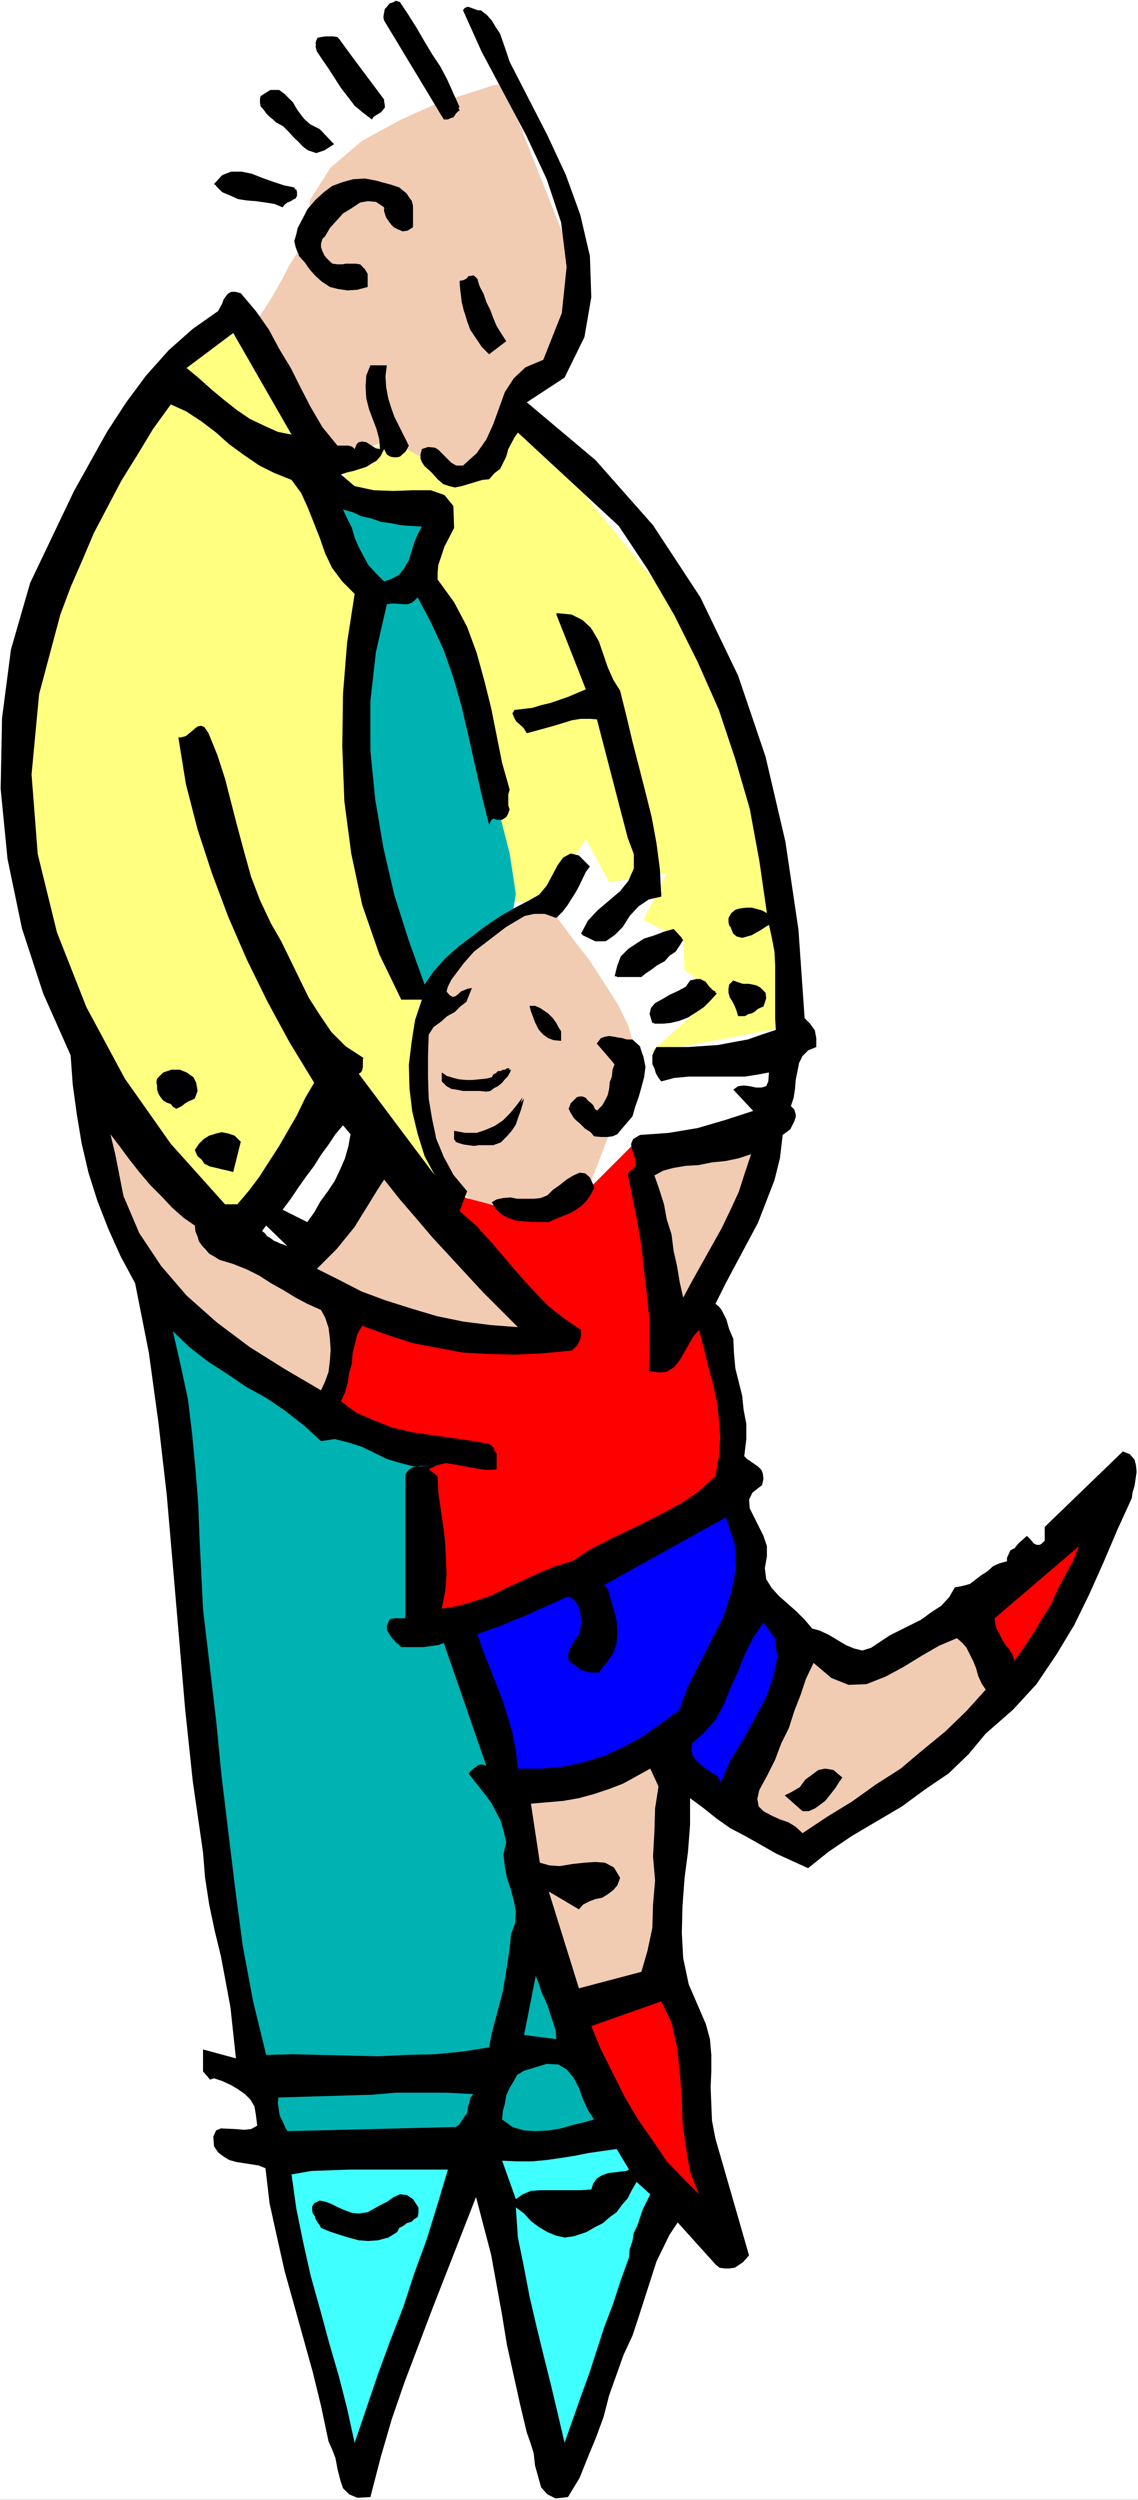 <?xml version="1.0" encoding="UTF-8" standalone="no"?>
<svg
   version="1.0"
   width="70.918mm"
   height="155.668mm"
   id="svg87"
   sodipodi:docname="Father &amp; Child.wmf"
   xmlns:inkscape="http://www.inkscape.org/namespaces/inkscape"
   xmlns:sodipodi="http://sodipodi.sourceforge.net/DTD/sodipodi-0.dtd"
   xmlns="http://www.w3.org/2000/svg"
   xmlns:svg="http://www.w3.org/2000/svg">
  <rect width="100%" height="100%" fill="#333333" stroke="none"/>
  <sodipodi:namedview
     id="namedview87"
     pagecolor="#ffffff"
     bordercolor="#000000"
     borderopacity="0.25"
     inkscape:showpageshadow="2"
     inkscape:pageopacity="0.0"
     inkscape:pagecheckerboard="0"
     inkscape:deskcolor="#d1d1d1"
     inkscape:document-units="mm" />
  <defs
     id="defs1">
    <pattern
       id="WMFhbasepattern"
       patternUnits="userSpaceOnUse"
       width="6"
       height="6"
       x="0"
       y="0" />
  </defs>
  <path
     style="fill:#ffffff;fill-opacity:1;fill-rule:evenodd;stroke:none"
     d="M 0,588.353 H 268.036 V 0 H 0 Z"
     id="path1" />
  <path
     style="fill:#ffff80;fill-opacity:1;fill-rule:evenodd;stroke:none"
     d="m 79.49,107.781 41.199,-12.281 50.247,61.889 15.672,84.027 -33.444,6.302 15.672,-13.897 -7.594,-5.494 -0.323,-7.11 -9.371,-4.686 5.493,-10.988 -13.571,2.101 -5.493,-10.18 -9.694,14.866 h -6.786 z"
     id="path2" />
  <path
     style="fill:#f1ccb3;fill-opacity:1;fill-rule:evenodd;stroke:none"
     d="m 143.47,266.949 -5.009,13.089 -1.131,0.323 -2.747,0.808 -4.362,1.131 -4.685,1.293 -5.332,0.323 h -5.009 l -4.039,-1.293 -2.908,-2.585 -2.262,-4.525 -2.262,-5.333 -2.262,-6.302 -1.616,-6.625 -1.131,-6.948 v -6.625 l 1.131,-6.14 2.908,-5.009 0.808,-0.97 2.262,-2.262 3.231,-3.393 3.878,-3.717 4.201,-3.717 4.201,-3.232 3.716,-2.262 3.231,-0.646 0.808,1.293 2.423,2.747 3.231,4.363 4.039,5.171 3.554,5.494 3.393,5.333 2.262,4.686 0.969,3.555 -0.323,3.07 -0.646,3.393 -0.969,3.555 -0.969,3.555 -0.808,3.232 -0.969,2.747 -0.646,1.616 z"
     id="path3" />
  <path
     style="fill:#ff0000;fill-opacity:1;fill-rule:evenodd;stroke:none"
     d="m 106.31,280.684 0.969,0.162 2.585,1.131 3.716,0.97 4.685,1.293 5.17,0.323 5.493,-0.162 5.009,-1.616 4.524,-2.747 12.602,-12.604 1.131,3.555 3.07,8.726 4.362,12.604 4.685,14.543 4.362,14.866 3.393,13.412 1.777,10.503 -0.808,5.333 -4.685,2.909 -8.725,4.363 -11.31,5.009 -11.956,5.009 -12.279,5.009 -10.179,3.878 -7.109,2.909 -2.747,1.131 -5.978,-39.267 -20.68,-10.18 2.747,-28.925 27.628,10.988 z"
     id="path4" />
  <path
     style="fill:#00b3b3;fill-opacity:1;fill-rule:evenodd;stroke:none"
     d="m 86.276,142.2 13.733,-4.04 0.969,3.07 3.07,8.08 4.039,11.796 4.685,13.412 4.039,13.735 3.231,12.604 1.454,9.534 -0.808,4.848 -2.747,2.424 -3.231,3.07 -3.554,3.232 -3.393,3.393 -3.231,2.909 -2.747,2.585 -1.777,1.778 -0.646,0.646 -1.131,-2.909 -2.908,-7.756 -3.716,-11.635 -4.039,-13.897 -3.393,-15.513 -1.616,-15.351 0.323,-14.22 z"
     id="path5" />
  <path
     style="fill:#f1ccb3;fill-opacity:1;fill-rule:evenodd;stroke:none"
     d="m 91.769,103.58 14.541,7.756 0.808,-0.323 1.939,-1.131 2.747,-1.616 3.393,-2.101 3.393,-2.909 3.07,-3.393 2.1,-4.04 0.969,-4.525 13.248,-22.623 -19.388,-48.962 -2.262,0.323 -5.493,1.778 -7.755,2.424 -8.886,4.04 -8.886,4.848 -7.432,6.302 -4.847,7.595 -1.131,9.211 -0.646,0.808 -1.131,2.262 -1.939,3.07 -1.939,3.717 -2.1,3.717 -1.939,3.07 -1.454,1.939 -0.646,0.808 0.646,0.97 1.939,3.555 3.07,5.171 3.554,5.979 3.716,6.14 3.231,5.171 2.262,3.717 0.969,1.454 z"
     id="path6" />
  <path
     style="fill:#000000;fill-opacity:1;fill-rule:evenodd;stroke:none"
     d="m 94.192,0.485 1.939,2.909 1.939,3.07 1.777,3.07 1.939,3.232 1.939,2.909 1.616,3.07 1.454,3.232 1.454,3.232 -0.485,0.323 -0.485,0.646 -0.485,0.323 -0.485,0.485 -0.485,0.162 -0.646,0.323 -0.485,-0.162 h -0.646 L 90.476,4.525 90.315,3.878 90.476,2.909 l 0.162,-0.808 0.485,-0.485 0.646,-0.808 0.969,-0.323 0.485,-0.323 z"
     id="path7" />
  <path
     style="fill:#000000;fill-opacity:1;fill-rule:evenodd;stroke:none"
     d="m 120.043,14.543 8.886,17.29 4.362,9.372 3.393,9.372 2.262,9.695 0.323,9.695 -1.616,9.372 -4.685,9.534 -8.886,5.817 16.157,13.574 13.571,15.351 11.148,16.967 8.886,18.421 6.463,19.068 4.685,20.037 3.07,20.684 1.454,20.845 1.293,1.293 1.131,1.616 0.162,0.97 0.162,0.808 v 0.97 1.131 l -1.939,0.808 -1.293,1.293 -0.808,1.616 -0.808,4.04 -0.162,2.101 -0.323,2.101 -0.646,1.939 0.808,0.808 0.323,1.131 v 0.646 l -0.323,0.97 -0.969,1.939 -1.777,1.293 -0.646,5.494 -1.293,5.171 -1.939,5.009 -1.939,5.009 -5.009,9.372 -2.585,4.848 -2.423,4.848 0.808,0.646 0.646,0.808 1.131,2.262 0.646,2.262 0.969,2.262 0.162,3.393 0.323,3.555 0.808,3.232 0.808,3.232 0.323,3.232 0.646,3.393 v 3.555 l -0.485,4.04 0.646,0.646 0.969,0.646 1.616,1.131 0.808,0.808 0.323,0.808 0.162,1.293 -0.323,1.454 -2.262,1.778 -0.808,1.616 0.162,2.101 2.1,4.201 1.131,2.262 0.808,2.424 v 2.424 l -0.485,2.747 0.323,2.585 1.293,2.101 1.777,1.939 4.039,3.555 1.939,1.939 1.777,2.101 1.777,0.485 2.1,0.97 4.039,2.424 1.939,0.808 1.939,0.485 2.1,-0.646 4.362,-2.909 7.432,-3.717 2.423,-1.778 2.262,-1.454 1.939,-2.101 1.293,-2.262 1.777,-0.323 1.777,-0.485 2.747,-2.101 1.293,-0.808 1.454,-1.293 1.454,-0.646 1.777,-0.485 v -0.808 l 0.808,-1.778 0.969,-0.485 0.646,-0.808 0.646,-0.646 1.616,-1.454 0.808,0.808 0.808,0.97 0.646,0.323 h 0.808 l 0.485,-0.323 0.646,-0.646 v -3.232 l 18.418,-17.775 1.616,0.646 1.131,1.293 0.323,1.293 0.162,1.616 -0.485,3.232 -0.485,1.616 -0.162,1.293 -3.393,7.433 -3.231,7.595 -3.393,7.595 -3.554,7.272 -4.201,6.948 -4.685,6.948 -5.493,5.979 -6.463,5.656 -4.039,4.848 -4.685,4.525 -5.493,3.717 -5.493,4.04 -11.794,6.948 -5.493,3.717 -4.847,3.878 -7.432,-3.393 -7.109,-4.04 -3.716,-1.939 -3.231,-2.262 -3.231,-2.585 -3.07,-2.262 v 6.302 l -0.485,6.302 -0.808,6.14 -0.485,6.625 -0.162,6.302 0.323,5.979 1.293,6.14 4.039,9.372 0.969,3.555 0.323,3.717 v 3.878 l -0.162,3.717 0.162,4.04 0.162,3.878 0.808,4.201 7.917,27.47 -1.454,1.616 -1.939,1.293 -1.293,0.162 h -0.969 l -1.293,-0.162 -0.969,-0.808 -8.886,-9.857 -1.939,2.909 -3.07,6.302 -4.524,14.058 -1.131,3.393 -2.1,4.525 -3.393,9.534 -1.293,5.009 -1.777,4.848 -1.939,4.686 -1.939,4.848 -2.747,4.525 -2.908,0.323 -1.939,-0.97 -1.454,-1.616 -0.646,-2.262 -0.808,-2.909 -0.323,-2.909 -0.808,-2.585 -0.808,-2.262 -1.616,-6.787 -3.07,-13.897 -1.131,-6.948 -2.585,-14.22 -1.777,-6.787 -1.777,-6.787 -10.179,26.016 -6.624,17.452 -3.07,8.888 -2.585,8.888 -2.423,9.372 -3.07,0.162 -1.939,-0.808 -1.454,-1.454 -0.646,-1.939 -0.646,-2.585 -0.485,-2.585 -0.808,-2.101 -0.808,-1.778 -1.777,-8.403 -1.939,-7.918 -4.362,-15.674 -2.262,-8.08 -1.777,-7.918 -1.777,-8.08 -0.969,-8.241 -1.616,-0.646 -5.17,-0.808 -1.777,-0.485 -1.293,-0.808 -1.293,-0.97 -0.969,-1.454 -0.162,-2.262 0.646,-1.454 1.131,-0.485 3.554,0.162 1.939,0.162 1.616,-0.162 1.454,-0.808 -0.323,-2.585 -0.323,-1.939 -0.969,-1.616 -1.293,-1.293 -1.616,-1.131 -1.616,-0.97 -2.1,-0.97 -1.939,-0.646 -0.969,0.323 -0.485,-0.646 -1.131,-1.293 v -5.171 l 7.755,2.101 -0.646,-5.979 -0.646,-5.979 -1.131,-6.14 -1.131,-5.979 -1.454,-5.979 -1.293,-6.14 -0.969,-6.302 -0.485,-5.979 -2.423,-16.805 -1.777,-16.805 -1.454,-16.967 -1.454,-16.967 -1.454,-16.805 -1.939,-16.805 -2.262,-16.482 -3.231,-16.321 -3.393,-6.302 -2.908,-6.464 -2.585,-6.625 -2.1,-6.625 -1.616,-6.948 -1.131,-6.787 -0.969,-7.11 -0.485,-6.787 -6.463,-14.543 -5.009,-15.351 -3.393,-16.321 -1.616,-16.482 0.323,-16.644 2.1,-16.159 4.524,-15.674 10.34,-21.653 3.878,-6.948 3.878,-6.948 4.524,-6.948 4.685,-6.302 5.332,-5.979 5.655,-5.009 5.978,-4.201 0.969,-1.778 0.323,-0.97 0.969,-1.293 0.808,-0.485 h 0.969 l 1.293,0.323 3.554,4.201 3.07,4.363 2.423,4.525 2.747,4.525 2.262,4.525 2.423,4.686 2.747,4.686 3.554,4.363 h 2.585 l 0.646,0.162 0.323,0.162 0.485,0.485 0.485,-1.131 0.485,-0.485 0.808,-0.162 0.969,0.162 2.262,1.454 0.969,0.162 -0.162,-2.262 -0.646,-2.424 -1.777,-4.686 -0.646,-2.585 -0.162,-2.747 0.162,-2.585 0.969,-2.424 h 3.878 l -0.323,2.585 0.162,2.585 0.485,2.585 0.646,2.101 0.808,2.262 3.393,6.787 -0.323,0.646 -0.485,0.808 -1.293,1.131 -0.646,0.162 h -0.808 l -0.808,-0.162 -0.808,-0.485 -0.646,-1.293 -0.808,1.616 -0.969,1.131 -1.131,0.646 -1.293,0.808 -3.07,0.97 -1.454,0.323 -1.454,0.485 3.231,2.747 4.524,0.97 4.685,0.162 4.524,-0.162 h 4.201 l 3.231,1.131 2.1,2.585 0.162,5.171 -2.262,4.363 -0.969,2.909 -0.485,1.454 -0.162,1.778 v 1.616 l 3.878,5.333 3.07,5.817 2.262,6.14 1.777,6.464 1.616,6.464 2.585,12.927 1.777,6.302 -0.323,1.131 v 2.585 l 0.323,0.97 -0.485,1.293 -0.323,0.485 -0.969,0.646 h -1.293 l -0.808,-0.323 -0.485,0.485 -0.485,0.97 -1.777,-7.11 -3.07,-13.735 -1.616,-6.948 -1.939,-6.787 -2.262,-6.464 -2.908,-6.302 -3.231,-6.14 -0.808,0.808 -0.646,0.485 -0.969,0.323 h -0.808 l -2.1,-0.162 h -0.969 l -0.969,0.162 -2.585,11.311 -1.293,11.473 v 11.635 l 1.131,11.473 1.939,11.473 2.585,11.15 3.393,10.665 3.716,10.342 2.1,-3.07 2.747,-3.07 3.07,-2.747 6.624,-5.009 3.393,-2.262 3.393,-1.939 3.393,-1.778 2.262,-1.293 1.777,-2.101 2.585,-4.848 1.293,-1.778 1.777,-0.97 1.939,0.485 2.585,2.585 -0.969,1.293 -1.616,3.393 -0.808,1.454 -1.939,3.07 -1.131,1.454 -1.454,1.454 -2.747,-0.97 h -2.423 l -2.262,0.485 -4.362,2.585 -7.594,5.817 -2.423,2.747 -1.939,2.585 -0.969,1.293 -0.808,1.616 -0.323,1.131 0.646,0.808 0.808,0.485 0.646,-0.162 0.646,-0.485 0.646,-0.646 1.616,-0.646 0.969,-0.162 -0.646,1.616 -0.646,1.616 -1.454,1.131 -1.293,1.293 -1.777,0.97 -1.454,1.293 -1.777,1.293 -1.131,1.778 -0.162,5.009 v 5.171 l 0.162,4.848 0.808,4.848 0.969,4.525 1.777,4.363 2.262,4.201 3.231,3.878 -1.777,4.686 3.878,3.393 3.554,3.878 6.624,7.756 3.231,3.555 3.554,3.717 3.716,2.909 4.039,2.747 v 1.293 l -0.162,0.808 -0.162,0.485 -0.646,1.131 -1.131,1.131 -6.786,0.646 -6.463,0.323 -6.463,-0.162 -5.978,-0.323 -6.139,-1.131 -5.816,-1.131 -5.978,-1.939 -5.816,-2.101 -1.131,1.939 -1.131,4.525 -0.162,2.424 -0.646,2.262 -0.323,2.262 -0.646,2.262 -0.969,2.101 3.716,2.747 4.201,1.778 4.039,1.616 4.685,1.131 13.571,1.939 4.685,0.808 0.646,0.485 0.485,0.485 0.162,0.646 0.485,0.646 v 3.717 l -1.939,0.162 -1.777,-0.162 -6.139,-1.131 -2.1,-0.323 -2.1,0.485 -1.939,0.97 2.1,1.616 0.162,3.878 1.131,7.756 0.485,3.878 0.162,3.878 0.162,3.717 -0.323,4.04 -0.808,4.04 3.878,-0.646 3.878,-1.131 3.878,-1.293 3.554,-1.778 3.878,-1.778 3.878,-1.778 3.878,-1.616 3.878,-1.131 4.201,-2.747 4.362,-2.262 4.362,-2.101 4.362,-2.101 4.362,-2.262 4.201,-2.262 4.039,-2.747 3.878,-3.555 0.808,-4.525 0.323,-4.525 -0.323,-4.363 -0.485,-4.201 -0.969,-4.363 -1.131,-4.201 -0.969,-4.04 -1.131,-4.201 -1.293,1.454 -3.231,5.656 -1.293,1.616 -1.777,1.131 -1.777,0.162 -2.423,-0.323 0.162,-6.14 v -5.656 l -0.646,-6.14 -0.646,-5.656 -0.646,-5.979 -0.969,-5.656 -2.262,-11.311 1.293,-1.131 0.646,-0.808 -0.162,-1.454 -0.808,-2.424 -0.162,-1.131 0.485,-1.131 1.616,-0.97 6.786,-0.485 6.786,-1.131 6.624,-1.939 6.463,-2.101 -4.685,-5.009 1.131,-0.808 1.293,-0.162 1.454,0.162 1.454,0.323 h 1.293 l 1.131,-0.323 0.485,-1.131 0.162,-2.101 -2.585,0.485 -3.07,0.485 h -3.231 -3.07 -3.554 -3.393 l -3.393,0.323 -3.07,0.808 -0.646,-0.808 -0.646,-1.131 -0.323,-1.131 -0.485,-0.97 v -1.131 -0.97 l 0.485,-1.131 0.485,-0.808 h 3.878 3.554 l 7.109,-0.485 3.393,-0.646 3.554,-0.646 3.231,-1.131 3.393,-1.131 -0.162,-2.747 v -9.211 -3.232 l -0.162,-3.232 -0.646,-3.393 -0.646,-2.909 -0.808,0.485 -0.969,0.646 -2.262,1.293 -2.262,0.646 -1.293,-0.323 -0.808,-0.646 -0.485,-1.131 -0.162,-0.485 -0.323,-0.323 -0.162,-0.808 v -0.97 l 0.646,-1.131 0.969,-0.808 1.131,-0.323 1.454,-0.162 h 1.293 l 2.423,0.646 1.131,0.646 -1.777,-12.281 -2.262,-12.281 -3.393,-11.635 -3.878,-11.635 -5.009,-11.311 -5.493,-10.988 -6.301,-10.827 -6.786,-10.18 -23.75,-21.976 -0.808,1.131 -1.454,2.747 -0.485,1.778 -1.454,2.909 -1.293,0.97 -1.293,1.454 -1.616,0.162 -3.231,0.97 -1.616,0.485 -1.616,0.323 -1.293,-0.323 -1.454,-0.485 -1.293,-1.131 -1.454,-1.616 -1.616,-1.454 -0.646,-0.97 -0.323,-0.808 v -0.97 l 0.323,-1.293 1.454,-0.485 1.616,0.162 0.808,0.485 3.07,3.07 1.131,0.646 h 1.616 l 3.231,-2.909 2.262,-3.232 1.616,-3.555 2.747,-7.595 2.1,-3.232 2.747,-2.585 4.201,-1.778 4.362,-10.988 1.131,-10.827 -1.293,-10.503 -3.393,-10.18 -4.847,-10.342 -10.502,-19.714 -4.362,-9.695 0.323,-0.485 0.646,-0.323 h 0.323 l 1.777,0.646 0.485,0.162 h 0.646 l 1.454,1.131 1.131,1.293 0.969,1.616 0.969,1.454 1.131,3.232 z"
     id="path8" />
  <path
     style="fill:#000000;fill-opacity:1;fill-rule:evenodd;stroke:none"
     d="m 90.476,23.431 v 0.808 0.808 l -0.485,0.485 -0.485,0.485 -0.646,0.162 -0.485,0.323 -0.646,0.485 -0.485,0.323 -2.1,-1.293 -1.939,-1.778 -1.454,-1.778 -1.454,-2.262 -1.454,-2.424 -1.454,-2.101 -1.454,-2.262 -1.293,-1.939 -0.323,-1.293 0.162,-0.646 0.323,-0.646 0.808,-0.162 0.969,-0.162 h 0.969 0.969 l 0.969,0.162 z"
     id="path9" />
  <path
     style="fill:#000000;fill-opacity:1;fill-rule:evenodd;stroke:none"
     d="m 75.289,30.379 2.908,3.232 -2.262,1.454 -1.777,0.323 -1.777,-0.323 -1.454,-1.131 -1.616,-1.454 -1.454,-1.616 -1.454,-1.454 -1.777,-1.131 -0.808,-0.646 -0.646,-0.485 -0.646,-0.808 -0.485,-0.646 -0.646,-0.646 -0.162,-0.808 v -0.97 l 0.162,-0.646 2.262,-1.454 h 2.1 l 1.293,0.97 1.616,1.778 1.131,1.616 1.454,2.101 1.777,1.616 z"
     id="path10" />
  <path
     style="fill:#000000;fill-opacity:1;fill-rule:evenodd;stroke:none"
     d="m 69.311,44.114 0.323,0.808 v 0.808 l -0.485,0.323 -0.485,0.646 -0.646,0.323 -0.808,0.323 -0.485,0.323 -0.323,0.646 -2.1,-0.646 -2.1,-0.323 -2.1,-0.162 -2.1,-0.323 -2.262,-0.485 -1.939,-0.646 -1.777,-1.131 -1.616,-1.293 1.939,-2.101 2.1,-0.808 h 2.423 l 2.423,0.485 2.423,0.97 2.747,0.97 2.423,0.808 z"
     id="path11" />
  <path
     style="fill:#000000;fill-opacity:1;fill-rule:evenodd;stroke:none"
     d="m 97.262,48.316 v 4.686 l -1.293,0.808 -1.454,0.162 -0.969,-0.323 -1.293,-0.646 -0.808,-1.131 -0.646,-1.131 -0.323,-1.293 v -1.131 l -1.939,-1.131 -2.1,-0.162 -2.1,0.323 -1.777,0.97 -1.939,1.293 -1.777,1.778 -1.454,1.616 -1.131,2.101 -0.646,0.808 -0.323,1.131 v 0.808 l 0.323,0.97 0.323,0.97 0.808,0.808 0.646,0.646 0.808,0.808 1.293,0.162 h 1.131 l 0.808,-0.162 h 2.262 l 1.131,0.162 0.646,0.646 0.808,1.454 v 3.07 l -2.585,0.485 -2.262,0.162 -2.1,-0.162 -1.939,-0.808 -1.939,-1.131 -1.454,-1.454 -1.454,-1.616 -1.131,-1.778 -1.293,-1.616 -0.485,-1.293 -0.323,-1.454 0.485,-1.616 0.323,-1.454 1.616,-3.07 0.646,-1.293 1.939,-2.262 1.939,-1.778 1.939,-1.454 2.585,-0.97 2.423,-0.646 2.747,-0.162 2.585,0.485 3.554,0.97 0.969,0.323 0.969,0.323 1.777,1.454 0.485,0.808 0.646,0.808 z"
     id="path12" />
  <path
     style="fill:#000000;fill-opacity:1;fill-rule:evenodd;stroke:none"
     d="m 118.912,79.988 -3.716,3.07 -1.939,-1.778 -1.454,-2.101 -1.131,-1.778 -0.646,-2.101 -0.808,-2.262 -0.485,-2.262 -0.323,-2.424 -0.162,-2.262 0.969,-0.162 0.808,-0.485 0.323,-0.485 h 0.485 l 0.646,-0.162 0.646,0.485 0.646,1.616 0.808,1.939 0.646,1.939 0.808,2.101 0.808,1.616 0.969,1.939 0.969,1.939 z"
     id="path13" />
  <path
     style="fill:#000000;fill-opacity:1;fill-rule:evenodd;stroke:none"
     d="M 68.504,101.802 64.949,100.994 61.718,99.863 58.487,97.924 55.417,96.147 52.347,93.723 49.277,90.976 46.208,88.39 43.623,85.966 54.609,77.887 Z"
     id="path14" />
  <path
     style="fill:#000000;fill-opacity:1;fill-rule:evenodd;stroke:none"
     d="m 68.504,112.791 1.939,3.07 1.777,3.232 4.201,10.665 1.616,3.393 2.262,3.232 3.231,3.07 -1.777,11.311 -1.131,11.958 -0.323,12.604 0.646,12.604 1.616,12.281 2.585,12.119 3.878,11.635 5.17,10.665 h 5.17 l -1.777,4.686 -1.131,5.494 -0.323,5.494 v 5.494 l 0.485,5.494 1.454,5.332 1.616,5.009 2.423,4.525 -17.934,-23.754 0.646,-0.485 0.162,-0.323 0.162,-0.97 v -0.646 -1.293 l 0.162,-0.323 -4.201,-2.747 -3.393,-3.232 -2.908,-3.878 -2.423,-4.04 -2.262,-4.686 -2.1,-4.525 -7.109,-14.058 -1.939,-5.494 -1.939,-5.817 -4.524,-17.129 -1.616,-5.494 -2.1,-5.009 -0.969,-1.454 -0.808,-0.646 -0.969,0.162 -1.616,1.293 -0.969,0.97 -0.969,0.646 -0.969,0.162 1.939,10.827 2.747,10.503 3.231,10.503 4.201,10.18 4.201,9.857 4.847,9.857 5.332,9.695 5.493,9.695 -2.1,3.717 -1.777,3.717 -4.201,7.433 -4.685,7.272 -2.585,3.393 -2.585,2.909 h -3.07 l -12.441,-14.058 -10.986,-15.351 -9.048,-16.805 -6.947,-17.613 -4.524,-18.26 -1.454,-18.745 1.616,-18.906 5.332,-18.906 2.262,-6.464 2.585,-6.302 3.07,-6.302 6.463,-12.443 3.554,-6.14 3.878,-5.979 4.039,-5.979 3.554,1.939 3.554,2.262 3.393,2.424 3.393,2.909 3.231,2.747 3.716,2.424 3.554,1.778 z"
     id="path15" />
  <path
     style="fill:#000000;fill-opacity:1;fill-rule:evenodd;stroke:none"
     d="m 99.363,123.779 -0.969,1.616 -0.969,1.939 -0.808,1.939 -0.646,2.262 -0.808,1.616 -1.131,1.778 -1.777,0.97 -1.777,0.485 -1.939,-1.939 -1.777,-1.778 -1.293,-2.101 -1.131,-2.101 -1.131,-2.262 -0.646,-2.262 -1.293,-2.262 -0.969,-2.101 2.423,0.808 2.1,0.646 2.1,0.646 2.585,0.808 2.262,0.323 2.423,0.323 2.423,0.162 z"
     id="path16" />
  <path
     style="fill:#000000;fill-opacity:1;fill-rule:evenodd;stroke:none"
     d="m 145.732,162.237 1.293,5.979 4.685,17.775 1.454,5.979 1.131,5.979 0.969,6.302 0.485,6.464 -3.231,0.485 -2.262,1.778 -2.262,2.424 -1.777,2.424 -1.616,1.939 -2.262,1.616 h -2.423 l -3.07,-1.616 1.616,-3.07 2.262,-2.424 5.332,-4.525 1.939,-2.424 1.293,-2.909 v -3.393 l -1.454,-3.878 -7.27,-27.955 -2.1,-0.323 h -1.939 l -2.1,0.162 -2.1,0.485 -2.1,0.646 -6.139,2.101 -0.485,-0.808 -1.777,-1.454 -0.485,-0.646 -0.323,-0.646 -0.323,-0.808 0.485,-0.808 4.201,-0.485 2.1,-0.646 2.1,-0.485 4.201,-1.454 4.201,-1.778 -6.947,-17.937 3.554,0.323 2.585,1.293 1.939,1.778 1.454,2.909 2.262,6.14 1.293,3.07 z"
     id="path17" />
  <path
     style="fill:#000000;fill-opacity:1;fill-rule:evenodd;stroke:none"
     d="m 160.596,220.733 -0.808,1.293 -0.969,1.616 -1.616,0.97 -0.969,1.293 -1.777,0.97 -1.293,0.808 -1.616,0.97 -0.808,1.131 h -5.978 l 0.646,-2.585 0.808,-2.101 1.777,-1.778 1.939,-1.293 1.777,-1.131 2.585,-0.808 2.1,-0.808 2.262,-0.646 z"
     id="path18" />
  <path
     style="fill:#000000;fill-opacity:1;fill-rule:evenodd;stroke:none"
     d="m 168.512,233.338 -1.293,1.778 -1.616,1.293 -1.939,1.616 -1.777,1.131 -2.1,0.808 -2.262,0.485 -1.939,0.323 h -1.939 l -0.646,-2.101 0.323,-1.454 0.969,-1.131 1.777,-0.97 1.616,-0.97 2.1,-0.97 1.777,-0.97 0.969,-1.454 1.454,-0.323 h 0.969 l 0.646,0.323 0.646,0.323 0.323,0.646 0.646,0.808 0.485,0.485 z"
     id="path19" />
  <path
     style="fill:#000000;fill-opacity:1;fill-rule:evenodd;stroke:none"
     d="m 179.499,236.731 -0.808,0.162 -0.646,0.323 -0.646,0.323 -0.485,0.646 -0.808,0.162 -0.808,0.323 h -0.646 -0.808 l -0.485,-1.131 -0.323,-0.808 -0.485,-0.97 -0.646,-0.97 -0.323,-1.131 v -0.97 l 0.162,-0.97 0.969,-0.97 0.808,0.323 1.454,0.485 h 1.454 l 1.616,0.323 0.969,0.485 0.808,0.808 0.323,1.454 z"
     id="path20" />
  <path
     style="fill:#000000;fill-opacity:1;fill-rule:evenodd;stroke:none"
     d="m 131.676,242.387 v 2.262 l -1.616,-0.323 -1.293,-0.323 -1.293,-0.97 -0.646,-0.808 -0.808,-1.616 -0.485,-1.293 -0.485,-1.293 -0.323,-1.293 h 1.293 l 1.131,0.485 0.969,0.646 0.969,0.646 0.646,0.808 0.808,1.131 0.646,0.97 z"
     id="path21" />
  <path
     style="fill:#000000;fill-opacity:1;fill-rule:evenodd;stroke:none"
     d="m 148.963,244.649 1.777,1.616 0.646,2.262 0.323,2.101 -0.162,2.585 -0.485,2.424 -0.808,2.262 -0.646,2.262 -0.646,2.262 -1.131,1.131 -0.808,1.131 -0.969,0.97 -0.808,0.808 -1.131,0.485 -1.293,0.323 H 141.531 l -1.616,-0.162 -0.969,-0.97 -1.131,-0.97 -1.293,-1.131 -1.293,-0.808 -0.808,-1.293 -0.485,-0.97 0.485,-1.293 1.454,-1.454 0.646,-0.162 h 0.646 l 0.808,0.323 0.485,0.646 0.646,0.485 0.646,0.646 0.323,0.808 0.485,0.485 1.293,-1.293 0.646,-1.131 0.646,-1.293 0.323,-1.454 0.162,-1.616 0.485,-1.293 0.162,-1.616 0.485,-1.293 -4.201,-4.848 0.969,-1.293 0.969,-0.323 0.969,-0.162 1.131,0.162 0.808,0.162 1.131,0.162 1.131,0.323 z"
     id="path22" />
  <path
     style="fill:#000000;fill-opacity:1;fill-rule:evenodd;stroke:none"
     d="m 45.723,258.223 -0.808,0.162 -0.969,0.646 -0.646,0.323 -0.808,0.485 -0.646,0.323 -0.646,0.162 -0.808,-0.485 -0.485,-0.485 -0.969,-0.323 -0.808,-0.646 -0.485,-0.485 -0.485,-0.808 -0.323,-0.97 -0.162,-0.97 v -0.97 -0.646 l 1.616,-1.616 1.939,-0.485 h 1.939 l 1.616,0.646 1.454,1.131 0.808,1.293 0.162,1.778 z"
     id="path23" />
  <path
     style="fill:#000000;fill-opacity:1;fill-rule:evenodd;stroke:none"
     d="m 120.043,251.436 -0.323,0.485 -0.485,0.808 -0.646,0.97 -0.646,0.808 -0.969,0.485 -0.969,0.808 -0.969,0.485 -0.969,0.162 -1.293,-0.162 h -1.454 -1.293 -1.454 -1.293 l -1.131,-0.323 -1.131,-0.485 -0.969,-0.97 v -2.101 l 1.131,0.808 1.616,0.485 1.293,0.323 1.777,0.162 h 1.454 l 1.616,-0.162 1.616,-0.162 1.293,-0.323 0.323,-0.646 0.646,-0.323 0.485,-0.485 h 0.646 l 0.485,-0.323 h 0.485 l 0.485,-0.323 z"
     id="path24" />
  <path
     style="fill:#000000;fill-opacity:1;fill-rule:evenodd;stroke:none"
     d="m 115.842,269.211 -0.969,-0.162 h -1.131 -1.131 l -1.131,0.162 -1.293,-0.162 h -1.131 l -1.131,-0.162 -0.969,-0.646 v -2.101 l 2.585,0.485 h 2.747 l 1.939,-0.646 2.262,-0.97 1.939,-1.293 1.777,-1.778 1.454,-1.778 1.454,-1.939 -0.485,1.293 -0.323,1.616 -0.485,1.616 -0.646,1.616 -0.969,1.454 -1.131,1.293 -1.454,1.293 z"
     id="path25" />
  <path
     style="fill:#000000;fill-opacity:1;fill-rule:evenodd;stroke:none"
     d="m 82.075,266.141 -0.323,2.909 -0.808,3.07 -0.969,2.585 -1.454,2.909 -1.616,2.424 -1.454,2.424 -1.777,2.424 -1.293,2.424 -5.978,-3.393 1.616,-2.424 1.939,-2.424 1.777,-2.585 1.777,-2.585 1.777,-2.424 1.939,-2.424 1.454,-2.424 1.616,-2.101 z"
     id="path26" />
  <path
     style="fill:#000000;fill-opacity:1;fill-rule:evenodd;stroke:none"
     d="m 45.723,288.117 0.162,1.454 0.323,0.97 0.485,1.131 0.808,1.293 0.646,0.646 0.808,0.97 1.131,0.808 1.293,0.646 3.231,0.808 3.231,1.293 2.908,1.616 2.747,1.778 2.908,1.778 2.747,1.616 2.908,1.616 3.231,1.293 0.969,2.101 0.646,2.262 0.485,2.424 0.162,2.747 -0.162,2.585 -0.485,2.585 -0.646,2.262 -0.969,2.101 -8.563,-5.009 -8.078,-5.333 -7.755,-5.656 -7.109,-6.302 -6.139,-6.948 -5.17,-7.756 -3.878,-8.726 -1.777,-9.857 -1.131,-5.171 2.1,2.909 2.423,3.232 2.262,2.909 2.585,3.07 2.747,2.909 2.585,2.747 2.747,2.262 z"
     id="path27" />
  <path
     style="fill:#000000;fill-opacity:1;fill-rule:evenodd;stroke:none"
     d="m 56.709,268.241 -2.1,6.787 h -1.293 l -1.616,-0.323 -1.293,-0.162 -1.293,-0.323 -1.131,-0.808 -0.969,-0.808 -0.969,-0.97 -0.323,-1.293 0.808,-1.454 1.131,-1.293 1.293,-0.646 1.454,-0.485 1.616,-0.323 1.616,0.323 1.616,0.485 z"
     id="path28" />
  <path
     style="fill:#000000;fill-opacity:1;fill-rule:evenodd;stroke:none"
     d="m 160.596,304.922 -0.808,-3.717 -0.646,-3.555 -0.646,-3.717 -0.808,-3.717 -0.808,-3.555 -0.808,-3.717 -1.293,-3.555 -1.131,-3.232 2.1,-1.131 2.585,-0.485 2.747,-0.646 3.231,-0.162 3.07,-0.485 3.231,-0.485 2.908,-0.485 2.908,-0.97 -1.293,4.363 -1.616,4.525 -1.777,4.201 -2.1,4.04 -2.262,4.201 -2.262,4.04 -2.585,4.201 z"
     id="path29" />
  <path
     style="fill:#000000;fill-opacity:1;fill-rule:evenodd;stroke:none"
     d="m 139.915,279.229 -0.808,1.616 -1.131,1.616 -1.293,1.131 -1.131,0.808 -1.777,0.646 -1.454,0.808 -1.777,0.646 -1.616,0.808 h -1.939 -1.939 l -1.777,-0.323 -1.939,-0.162 -1.777,-0.323 -1.454,-0.808 -1.293,-1.131 -0.969,-1.616 1.131,-0.646 1.454,-0.323 1.777,-0.162 1.616,0.323 h 1.939 1.939 l 1.616,-0.162 1.616,-0.646 1.293,-1.293 1.616,-1.131 1.616,-1.293 1.616,-0.97 1.454,-0.646 1.293,0.162 1.131,0.97 z"
     id="path30" />
  <path
     style="fill:#000000;fill-opacity:1;fill-rule:evenodd;stroke:none"
     d="m 121.982,312.032 -6.463,-0.485 -6.463,-0.808 -6.301,-1.293 -6.139,-1.778 -5.978,-2.101 -5.655,-2.262 -5.332,-2.585 -5.009,-2.909 2.262,-2.101 2.1,-2.262 2.1,-2.424 2.1,-2.747 1.939,-2.747 1.616,-2.747 1.939,-2.747 1.777,-2.909 3.716,4.848 3.878,4.525 3.716,4.363 4.039,4.363 3.716,4.04 4.039,4.201 4.201,4.201 z"
     id="path31" />
  <path
     style="fill:#000000;fill-opacity:1;fill-rule:evenodd;stroke:none"
     d="m 67.211,293.126 -0.646,-0.646 -0.808,-0.323 -0.808,-0.485 -0.646,-0.162 -0.969,-0.485 -0.646,-0.485 -0.646,-0.646 -0.646,-0.646 1.131,-1.131 z"
     id="path32" />
  <path
     style="fill:#000000;fill-opacity:1;fill-rule:evenodd;stroke:none"
     d="m 75.289,338.695 3.231,-0.323 3.231,0.808 3.07,0.97 5.978,2.747 3.231,1.131 3.393,0.808 3.554,-0.162 h -0.646 -1.777 l -1.454,0.162 -0.808,0.323 -0.485,0.808 -0.646,0.808 v 33.611 l -1.454,-0.162 h -1.131 l -1.131,0.485 -0.323,0.485 -0.162,0.97 v 0.97 l 0.162,0.646 0.646,0.808 2.423,2.747 0.969,-0.162 h 2.908 l 1.293,0.162 2.423,-0.323 1.131,-0.162 1.131,-0.485 10.017,28.602 -0.646,-0.485 -0.485,0.162 -0.485,0.323 -0.323,0.323 -0.646,0.162 -1.454,1.616 2.908,3.555 2.747,3.393 0.808,1.939 1.293,2.101 0.646,2.262 0.485,2.424 -0.646,3.07 0.162,2.909 0.646,2.909 1.616,5.494 0.485,2.424 -0.162,2.747 -0.969,2.585 -0.323,3.393 -0.485,3.393 -1.131,6.625 -0.808,3.232 -0.808,3.232 -0.808,3.232 -0.485,3.393 -6.463,1.131 -6.624,0.646 -6.786,0.162 -6.624,0.162 -20.034,-0.323 -6.139,0.162 -3.231,-12.766 -2.262,-13.089 -2.1,-13.25 -2.747,-26.663 -1.293,-13.25 -1.616,-13.089 -1.454,-12.604 -0.808,-16.482 -1.131,-16.805 -0.969,-8.241 -0.969,-8.241 -1.454,-8.08 -1.777,-7.756 3.878,3.555 4.201,3.393 9.209,5.979 4.524,2.585 4.524,3.232 4.201,3.232 z"
     id="path33" />
  <path
     style="fill:#000000;fill-opacity:1;fill-rule:evenodd;stroke:none"
     d="m 159.626,402.2 -4.201,3.232 -4.201,2.747 -4.362,2.585 -4.524,2.101 -5.009,1.454 -4.685,1.131 -5.332,0.323 h -5.332 l -0.485,-4.04 -0.969,-4.201 -1.131,-4.04 -1.293,-3.717 -3.231,-7.756 -1.454,-4.04 -1.293,-3.717 5.655,-1.939 5.493,-2.101 7.917,-3.717 2.585,-1.131 0.808,0.485 0.969,0.97 0.485,1.131 0.485,1.131 v 1.293 1.454 l -0.162,1.293 -0.485,1.131 -0.808,1.293 -1.293,2.101 -0.162,0.808 -0.162,0.646 0.323,0.97 0.646,0.808 0.646,0.646 1.777,1.131 1.616,0.646 h 2.1 l 2.1,-2.262 1.616,-2.262 0.485,-2.424 0.485,-2.585 -0.485,-2.585 -0.485,-2.585 -0.808,-2.585 -0.808,-2.424 -0.808,-1.293 28.759,-15.836 2.1,5.979 0.323,5.979 -1.131,5.656 -1.939,5.979 -8.24,16.482 z"
     id="path34" />
  <path
     style="fill:#000000;fill-opacity:1;fill-rule:evenodd;stroke:none"
     d="m 238.955,390.081 -0.808,-1.131 -0.646,-1.293 -0.969,-1.131 -0.646,-1.131 -0.808,-1.131 -0.485,-1.293 -0.485,-1.293 -0.162,-1.293 20.034,-16.805 -1.777,3.393 -1.616,3.393 -1.777,3.393 -1.616,3.393 -1.939,3.232 -2.1,3.393 -1.939,3.07 z"
     id="path35" />
  <path
     style="fill:#000000;fill-opacity:1;fill-rule:evenodd;stroke:none"
     d="m 169.643,419.006 -0.969,-1.454 -1.293,-0.97 -1.131,-0.97 -1.131,-0.646 -1.131,-0.97 -0.808,-0.97 -0.646,-1.293 v -1.616 l 3.07,-2.424 2.423,-3.232 1.939,-3.555 1.777,-4.04 1.616,-3.878 1.777,-4.201 2.1,-4.04 2.262,-3.555 2.585,4.04 0.808,4.525 -0.969,4.686 -1.777,4.848 -2.747,5.009 -2.747,5.171 -2.908,4.848 z"
     id="path36" />
  <path
     style="fill:#000000;fill-opacity:1;fill-rule:evenodd;stroke:none"
     d="m 232.169,396.868 -4.524,5.332 -5.009,4.686 -5.332,4.525 -5.17,4.201 -5.978,4.04 -5.655,3.717 -6.139,3.555 -5.816,3.878 -1.616,-1.454 -1.777,-0.97 -1.939,-0.808 -2.1,-0.808 -1.616,-0.808 -1.131,-1.131 -0.323,-1.616 0.485,-2.101 1.939,-3.717 1.616,-3.717 1.616,-3.717 1.616,-3.717 1.293,-3.878 1.616,-3.717 1.293,-3.878 1.777,-3.717 4.039,3.555 4.362,1.616 4.201,-0.323 4.362,-1.454 4.362,-2.424 4.201,-2.585 4.039,-2.424 4.039,-1.616 1.454,0.646 1.131,1.293 0.646,1.616 0.969,1.778 0.646,1.454 0.646,1.778 0.646,1.616 z"
     id="path37" />
  <path
     style="fill:#000000;fill-opacity:1;fill-rule:evenodd;stroke:none"
     d="m 154.618,419.975 -0.808,5.332 -0.162,5.494 v 5.656 5.656 5.656 l -0.323,5.494 -1.131,5.494 -1.454,5.009 -14.864,3.878 -6.947,-22.784 6.947,3.717 1.131,-0.97 1.454,-0.485 1.454,-0.485 1.454,-0.485 1.293,-0.808 1.454,-0.646 0.808,-1.454 0.808,-1.454 -1.454,-2.424 -1.939,-1.131 -2.423,-0.485 -2.747,0.323 -2.747,0.323 -2.747,0.323 -2.585,-0.162 -2.1,-0.485 -2.262,-14.22 3.716,-0.323 3.878,-0.323 3.716,-0.485 3.716,-0.808 3.393,-1.131 3.393,-1.293 3.07,-1.778 3.231,-1.939 z"
     id="path38" />
  <path
     style="fill:#000000;fill-opacity:1;fill-rule:evenodd;stroke:none"
     d="m 198.402,417.875 -0.969,1.293 -0.969,1.454 -1.293,1.293 -0.969,1.293 -1.293,1.131 -1.293,0.97 -1.454,0.646 h -1.616 l -4.201,-4.201 1.939,-0.646 1.939,-1.131 1.454,-1.454 1.616,-1.131 1.454,-1.131 1.616,-0.485 1.939,0.485 z"
     id="path39" />
  <path
     style="fill:#000000;fill-opacity:1;fill-rule:evenodd;stroke:none"
     d="m 131.029,479.764 -7.917,-1.131 2.747,-14.058 0.808,1.616 0.646,1.939 0.808,1.939 0.808,1.778 0.485,1.778 0.808,1.939 0.323,1.778 z"
     id="path40" />
  <path
     style="fill:#000000;fill-opacity:1;fill-rule:evenodd;stroke:none"
     d="m 164.635,516.122 -3.716,-3.717 -3.878,-4.04 -3.554,-4.848 -3.393,-5.009 -3.393,-5.494 -2.908,-5.494 -2.585,-5.494 -2.262,-5.494 16.803,-5.656 2.1,4.848 1.293,5.656 0.646,5.656 0.323,6.14 0.485,5.979 0.646,5.979 1.131,5.656 z"
     id="path41" />
  <path
     style="fill:#000000;fill-opacity:1;fill-rule:evenodd;stroke:none"
     d="m 139.915,498.185 -2.262,0.646 -2.747,0.97 -3.07,0.808 -2.747,0.485 -3.07,0.162 -2.747,-0.323 -2.908,-0.97 -2.423,-1.778 0.323,-1.778 0.162,-1.778 0.485,-1.778 0.646,-1.778 0.969,-1.616 1.131,-1.454 1.454,-1.131 1.616,-0.323 3.554,-1.131 2.908,0.162 2.1,1.131 1.454,1.939 1.293,2.262 1.131,2.585 1.131,2.424 z"
     id="path42" />
  <path
     style="fill:#000000;fill-opacity:1;fill-rule:evenodd;stroke:none"
     d="m 111.157,492.368 -0.646,0.97 -0.323,1.131 -0.323,1.131 -0.323,1.131 -0.485,0.97 -0.646,1.131 -0.646,0.808 -0.808,0.646 -39.745,0.97 -0.323,-0.646 -0.323,-0.808 -0.323,-0.97 -0.485,-0.97 -0.162,-1.131 -0.162,-1.131 v -1.131 l 0.162,-1.131 5.332,-0.162 5.332,-0.162 5.493,-0.162 5.493,-0.323 5.655,-0.323 h 5.816 5.978 z"
     id="path43" />
  <path
     style="fill:#000000;fill-opacity:1;fill-rule:evenodd;stroke:none"
     d="m 147.832,510.305 -0.808,0.162 -1.131,0.162 -1.293,0.162 -1.454,0.323 -1.616,0.323 -1.293,0.646 -0.969,1.131 -0.323,1.939 -2.423,0.162 h -2.262 l -2.585,-0.162 h -2.262 -2.423 l -2.262,0.162 -1.939,0.646 -1.616,1.131 -3.231,-8.888 3.554,0.162 h 3.393 l 3.393,-0.162 3.393,-0.646 3.231,-0.646 3.393,-0.485 3.231,-0.808 3.231,-0.485 z"
     id="path44" />
  <path
     style="fill:#000000;fill-opacity:1;fill-rule:evenodd;stroke:none"
     d="m 105.179,510.305 -2.423,8.08 -2.747,8.08 -2.585,7.918 -2.908,8.241 -2.747,7.918 -2.908,7.918 -2.747,7.918 -2.585,8.241 -2.1,-7.918 -1.939,-8.08 -2.1,-7.756 -2.262,-7.756 -2.423,-7.756 -1.616,-7.918 -1.777,-8.08 -0.808,-8.08 4.524,-0.646 4.685,-0.162 4.362,-0.162 h 4.524 4.362 4.524 4.847 z"
     id="path45" />
  <path
     style="fill:#000000;fill-opacity:1;fill-rule:evenodd;stroke:none"
     d="m 152.841,516.122 -1.131,1.778 -0.646,1.778 -0.808,1.939 -0.485,1.778 -0.808,1.778 -0.323,1.939 -0.646,1.778 -0.162,1.939 -1.939,5.494 -1.777,5.494 -1.939,5.494 -1.939,5.494 -1.939,5.494 -1.616,5.333 -1.939,5.494 -1.777,5.494 -1.616,-7.11 -1.777,-6.787 -1.777,-6.787 -1.777,-6.787 -1.454,-7.11 -1.454,-6.787 -1.293,-6.948 -0.646,-7.272 1.939,1.778 1.777,1.454 1.939,1.616 1.939,1.131 2.1,0.646 1.939,0.646 2.262,-0.323 2.908,-0.97 1.939,-0.97 1.939,-1.131 1.454,-1.293 1.454,-1.454 1.293,-1.616 1.454,-1.616 1.131,-1.616 0.969,-1.939 z"
     id="path46" />
  <path
     style="fill:#000000;fill-opacity:1;fill-rule:evenodd;stroke:none"
     d="m 98.393,519.031 v 1.454 l -0.323,0.97 -0.808,0.323 -0.808,0.646 -1.131,0.485 -0.808,0.485 -0.808,0.808 -0.646,0.808 -2.1,1.131 -2.262,0.646 h -2.262 l -2.262,-0.162 -2.423,-0.485 -2.1,-0.808 -2.262,-0.808 -2.1,-0.485 -0.485,-0.808 -0.323,-0.485 -0.323,-0.808 -0.485,-0.485 -0.323,-0.808 -0.162,-0.808 v -0.97 l 0.323,-0.646 1.293,-0.485 1.616,0.162 1.293,0.485 1.616,0.646 1.454,0.808 1.777,0.646 1.616,0.162 2.1,-0.485 1.454,-0.485 1.777,-0.97 1.454,-0.97 1.616,-0.97 1.454,-0.646 1.454,0.162 1.454,0.808 z"
     id="path47" />
  <path
     style="fill:#000000;fill-opacity:1;fill-rule:evenodd;stroke:none"
     d="m 94.516,1.131 1.777,3.07 1.939,3.07 1.777,2.909 1.939,3.07 1.777,3.07 1.616,3.07 1.616,3.232 1.293,3.393 -0.323,0.162 -0.485,0.485 -0.323,0.485 -0.323,0.485 -0.646,0.162 -0.646,0.323 h -0.485 -0.485 L 90.476,4.848 90.315,4.201 90.476,3.232 l 0.323,-0.808 0.646,-0.485 0.646,-0.646 0.808,-0.162 0.808,-0.162 z"
     id="path48" />
  <path
     style="fill:#000000;fill-opacity:1;fill-rule:evenodd;stroke:none"
     d="m 90.476,23.915 0.162,0.808 v 0.646 l -0.323,0.323 -0.485,0.646 -0.485,0.323 -0.808,0.485 -0.485,0.323 -0.485,0.646 -2.1,-1.616 -1.939,-1.616 -1.616,-2.101 -1.616,-2.101 -1.454,-2.262 -1.454,-2.262 -1.454,-2.101 -1.293,-1.939 -0.323,-1.131 0.323,-0.97 0.485,-0.485 0.646,-0.485 0.969,-0.162 h 0.969 0.969 l 1.131,0.162 z"
     id="path49" />
  <path
     style="fill:#000000;fill-opacity:1;fill-rule:evenodd;stroke:none"
     d="m 75.612,30.702 3.07,3.232 -2.262,1.454 -1.939,0.646 -1.939,-0.646 -1.293,-0.97 -1.454,-1.616 -1.616,-1.616 -1.454,-1.454 -1.777,-0.97 -0.646,-0.646 -0.808,-0.646 -0.808,-0.808 -0.323,-0.485 -0.646,-0.808 -0.162,-0.646 v -1.131 l 0.162,-0.808 2.423,-1.131 h 1.777 l 1.616,0.97 1.454,1.454 1.131,1.939 1.616,2.101 1.616,1.454 z"
     id="path50" />
  <path
     style="fill:#000000;fill-opacity:1;fill-rule:evenodd;stroke:none"
     d="m 69.796,44.599 0.162,0.646 v 0.808 l -0.323,0.646 -0.646,0.323 -0.485,0.323 -0.808,0.323 -0.646,0.485 -0.485,0.646 -1.939,-0.808 -2.1,-0.323 -2.262,-0.323 -2.1,-0.162 -2.1,-0.323 -1.777,-0.808 -1.939,-0.808 -1.454,-1.454 1.777,-2.101 2.1,-0.97 h 2.262 l 2.585,0.646 2.585,0.808 2.585,1.293 2.423,0.646 z"
     id="path51" />
  <path
     style="fill:#000000;fill-opacity:1;fill-rule:evenodd;stroke:none"
     d="m 97.262,48.801 v 4.686 l -1.293,0.808 -1.131,0.162 -1.131,-0.485 -0.969,-0.485 -0.969,-1.131 -0.808,-1.131 -0.485,-1.454 v -0.97 l -1.939,-1.293 -1.939,-0.162 -1.777,0.323 -1.939,1.293 -2.1,1.293 -1.454,1.616 -1.616,1.778 -1.131,1.939 -0.646,0.646 -0.323,1.131 v 0.808 l 0.323,0.97 0.485,0.97 0.485,0.646 0.808,0.808 0.969,0.808 1.131,0.162 3.231,-0.323 h 0.969 l 0.969,0.323 0.969,0.808 0.646,1.131 v 3.07 l -2.423,0.646 -2.262,0.162 -2.262,-0.323 -1.939,-0.485 -1.939,-1.293 -1.454,-1.293 -1.293,-1.454 -1.131,-1.616 -1.454,-1.616 -0.485,-1.778 -0.162,-1.454 0.323,-1.454 0.323,-1.778 1.293,-2.747 0.646,-1.454 1.939,-2.262 2.1,-1.778 2.262,-1.454 2.423,-0.808 2.423,-0.646 h 2.747 l 2.423,0.323 2.747,0.808 0.646,0.162 1.939,0.97 0.969,0.646 0.808,0.485 0.485,0.646 z"
     id="path52" />
  <path
     style="fill:#000000;fill-opacity:1;fill-rule:evenodd;stroke:none"
     d="m 119.235,80.311 -4.039,3.07 -1.777,-1.778 -1.293,-2.101 -1.293,-1.778 -0.808,-2.101 -0.646,-2.262 -0.646,-2.262 -0.162,-2.262 -0.323,-2.262 0.969,-0.323 0.969,-0.485 0.485,-0.323 h 0.485 l 0.485,-0.162 0.808,0.323 0.485,1.778 0.969,1.778 0.646,1.939 0.969,1.939 0.646,1.778 0.808,1.939 1.131,1.778 z"
     id="path53" />
  <path
     style="fill:#ffff80;fill-opacity:1;fill-rule:evenodd;stroke:none"
     d="M 68.665,102.287 65.434,101.641 62.203,100.186 58.81,98.571 55.74,96.47 52.67,94.046 49.762,91.622 46.692,88.875 43.946,86.613 54.932,78.372 Z"
     id="path54" />
  <path
     style="fill:#ffff80;fill-opacity:1;fill-rule:evenodd;stroke:none"
     d="m 68.665,112.952 2.262,3.07 1.616,3.555 2.747,6.948 1.293,3.717 1.616,3.393 2.423,3.232 2.908,2.909 -1.777,11.473 -0.969,12.119 -0.162,12.443 0.485,12.766 1.616,12.281 2.585,12.119 4.039,11.635 5.17,10.665 h 4.847 l -1.616,4.848 -0.808,5.171 -0.646,5.332 0.162,5.656 0.646,5.333 1.293,5.333 1.616,5.171 2.423,4.525 -17.934,-23.915 0.485,-0.323 0.323,-0.485 0.162,-0.808 v -0.646 -1.131 l 0.162,-0.323 -4.201,-2.747 -3.393,-3.393 -2.747,-4.04 -2.585,-4.04 -6.463,-13.25 -2.423,-4.201 -2.585,-5.494 -2.1,-5.494 -1.616,-5.817 -1.616,-5.979 -2.908,-11.311 -1.777,-5.494 -2.1,-5.171 -0.969,-1.454 -0.808,-0.323 -0.808,0.162 -2.747,2.262 -1.131,0.323 h -0.646 l 1.777,10.988 2.747,10.665 3.393,10.342 3.878,10.342 4.362,10.019 4.847,9.857 5.17,9.534 5.816,9.534 -2.1,3.555 -1.939,4.04 -4.201,7.272 -4.685,7.272 -2.423,3.232 -2.747,3.232 H 52.993 L 40.23,269.211 29.405,253.86 20.357,237.054 13.41,219.441 8.886,201.019 7.432,182.275 l 1.777,-18.906 5.009,-18.745 2.423,-6.464 2.747,-6.302 2.747,-6.464 6.463,-12.281 3.716,-5.979 3.716,-6.14 4.201,-5.817 3.554,1.616 3.716,2.424 3.393,2.585 3.07,2.747 3.554,2.585 3.554,2.424 3.554,1.778 z"
     id="path55" />
  <path
     style="fill:#00b3b3;fill-opacity:1;fill-rule:evenodd;stroke:none"
     d="m 99.363,123.94 -0.969,1.778 -0.808,1.939 -0.646,2.101 -0.646,2.101 -1.131,1.939 -1.131,1.454 -1.777,0.97 -1.777,0.646 -1.939,-1.939 -1.777,-1.939 -1.131,-2.101 -1.131,-2.101 -0.969,-2.262 -0.646,-2.262 -1.131,-2.262 -0.969,-2.101 2.262,0.646 2.1,0.97 2.262,0.485 2.262,0.808 2.423,0.323 2.262,0.485 2.585,0.162 z"
     id="path56" />
  <path
     style="fill:#000000;fill-opacity:1;fill-rule:evenodd;stroke:none"
     d="m 146.055,162.561 1.454,5.817 1.454,6.14 3.07,11.958 1.454,5.817 1.131,6.14 0.808,6.14 0.323,6.464 -2.908,0.646 -2.423,1.616 -2.1,2.262 -1.616,2.585 -1.939,1.939 -2.1,1.454 h -2.423 l -3.07,-1.454 1.777,-2.909 2.262,-2.585 5.009,-4.525 2.1,-2.424 1.454,-2.747 v -3.555 l -1.616,-3.878 -7.109,-28.117 -2.1,-0.162 h -2.1 l -2.1,0.323 -4.201,1.293 -6.463,1.778 -0.808,-1.293 -1.777,-1.616 -0.162,-0.485 -0.162,-0.808 0.323,-0.485 4.201,-0.97 4.362,-1.131 4.201,-1.293 3.878,-1.939 -7.109,-17.937 3.716,0.162 2.585,1.293 2.1,2.101 1.616,2.747 2.1,6.14 1.293,2.909 z"
     id="path57" />
  <path
     style="fill:#000000;fill-opacity:1;fill-rule:evenodd;stroke:none"
     d="m 160.919,221.218 -0.808,1.293 -0.969,1.454 -1.454,0.97 -1.131,1.293 -1.777,0.97 -1.293,0.97 -1.454,0.97 -0.969,0.808 H 145.247 l 0.323,-2.424 0.969,-2.101 1.454,-1.616 2.1,-1.293 1.939,-1.131 2.262,-0.97 2.423,-0.808 2.1,-0.485 z"
     id="path58" />
  <path
     style="fill:#000000;fill-opacity:1;fill-rule:evenodd;stroke:none"
     d="m 168.835,233.822 -1.454,1.616 -1.616,1.616 -1.939,1.293 -1.777,1.131 -2.1,0.808 -2.1,0.485 -1.777,0.162 h -1.939 l -0.808,-1.778 0.323,-1.616 0.969,-1.131 1.777,-0.97 1.777,-0.808 1.939,-0.97 1.616,-1.131 1.293,-1.454 1.131,-0.323 h 1.131 l 0.485,0.162 0.808,0.646 0.485,0.646 0.485,0.485 0.485,0.485 z"
     id="path59" />
  <path
     style="fill:#000000;fill-opacity:1;fill-rule:evenodd;stroke:none"
     d="m 179.822,236.893 -0.808,0.323 -0.646,0.323 -0.485,0.485 -0.808,0.485 -0.808,0.162 -0.808,0.485 h -0.646 -0.969 l -0.323,-1.131 -0.323,-0.97 -0.485,-0.97 -0.485,-0.97 -0.323,-1.131 v -0.97 l 0.162,-0.808 0.969,-1.131 0.969,0.646 1.293,0.162 1.616,0.323 1.454,0.323 1.131,0.323 0.808,0.808 0.162,1.293 z"
     id="path60" />
  <path
     style="fill:#000000;fill-opacity:1;fill-rule:evenodd;stroke:none"
     d="m 132.16,242.71 v 2.262 l -1.777,-0.162 -1.293,-0.485 -1.131,-0.808 -0.808,-1.131 -0.808,-1.454 -0.485,-1.293 -0.485,-1.454 -0.323,-1.293 1.131,0.162 1.131,0.323 0.969,0.646 1.131,0.808 0.808,0.808 0.808,1.131 0.485,0.97 z"
     id="path61" />
  <path
     style="fill:#000000;fill-opacity:1;fill-rule:evenodd;stroke:none"
     d="m 148.963,244.972 1.777,1.616 0.808,2.101 0.485,2.424 -0.323,2.424 -0.646,2.424 -0.646,2.262 -0.808,2.262 -0.646,2.262 -0.969,1.131 -0.969,1.131 -0.969,1.131 -0.646,0.808 -1.131,0.485 -1.131,0.162 H 141.531 l -1.616,-0.162 -0.808,-0.97 -1.293,-0.808 -1.131,-1.131 -1.131,-0.97 -0.808,-1.131 -0.323,-1.131 0.323,-1.454 1.616,-1.293 0.485,-0.162 0.808,0.162 0.485,0.485 0.808,0.485 0.323,0.323 0.485,0.646 0.485,0.646 0.808,0.485 0.969,-1.131 0.646,-1.131 0.646,-1.454 0.485,-1.131 0.323,-1.616 0.162,-1.454 0.323,-1.293 0.646,-1.293 -4.201,-5.171 0.969,-0.97 0.646,-0.646 0.969,-0.162 0.969,0.162 0.808,0.323 1.131,0.162 1.131,0.162 z"
     id="path62" />
  <path
     style="fill:#000000;fill-opacity:1;fill-rule:evenodd;stroke:none"
     d="m 45.884,258.546 -0.646,0.323 -0.808,0.323 -0.808,0.485 -0.808,0.646 -0.646,0.323 -0.646,0.323 -0.808,-0.485 -0.485,-0.646 -0.969,-0.323 -0.808,-0.485 -0.646,-0.808 -0.485,-0.808 -0.323,-0.97 v -0.808 l -0.162,-0.97 0.162,-0.808 1.454,-1.454 1.939,-0.646 h 1.939 l 1.616,0.646 1.616,1.131 0.646,1.293 0.323,1.939 z"
     id="path63" />
  <path
     style="fill:#000000;fill-opacity:1;fill-rule:evenodd;stroke:none"
     d="m 120.366,251.759 -0.323,0.808 -0.485,0.808 -0.646,0.646 -0.646,0.808 -0.969,0.808 -0.969,0.485 -0.808,0.646 -0.969,0.162 -1.616,-0.162 h -1.293 -1.293 -1.293 l -1.616,-0.323 -1.131,-0.162 -1.131,-0.646 -0.646,-0.808 v -2.101 l 0.969,0.808 1.616,0.485 1.293,0.162 1.616,0.485 h 1.616 l 1.616,-0.162 1.454,-0.323 1.454,-0.323 0.323,-0.485 0.485,-0.485 0.646,-0.323 h 0.485 l 0.323,-0.485 h 0.646 l 0.485,-0.323 z"
     id="path64" />
  <path
     style="fill:#000000;fill-opacity:1;fill-rule:evenodd;stroke:none"
     d="m 116.165,269.534 h -1.131 -1.131 -1.131 l -1.131,0.162 -1.293,-0.162 -1.131,-0.162 -1.131,-0.323 -0.808,-0.323 v -1.778 l 2.747,0.162 2.423,-0.162 2.1,-0.485 2.262,-0.97 1.777,-1.454 1.777,-1.616 1.454,-1.939 1.616,-1.939 -0.323,1.293 -0.485,1.616 -0.646,1.778 -0.485,1.454 -0.969,1.454 -1.131,1.293 -1.454,1.454 z"
     id="path65" />
  <path
     style="fill:#ffffff;fill-opacity:1;fill-rule:evenodd;stroke:none"
     d="m 82.56,266.949 -0.485,2.747 -0.808,2.909 -1.131,2.585 -1.293,2.747 -1.616,2.424 -1.777,2.424 -1.454,2.585 -1.616,2.262 -5.816,-2.909 1.939,-2.585 1.616,-2.424 1.939,-2.747 1.939,-2.585 1.616,-2.585 1.777,-2.424 1.616,-2.424 1.777,-2.101 z"
     id="path66" />
  <path
     style="fill:#f1ccb3;fill-opacity:1;fill-rule:evenodd;stroke:none"
     d="m 45.884,288.44 0.162,1.454 0.485,1.131 0.323,1.131 0.808,1.131 0.646,0.646 0.969,1.131 1.131,0.646 1.293,0.808 3.231,0.97 3.231,1.293 2.908,1.454 2.747,1.778 2.908,1.616 2.908,1.778 2.747,1.454 3.231,1.454 0.969,1.778 0.808,2.424 0.323,2.585 0.162,2.585 -0.162,2.424 -0.323,2.747 -0.808,2.262 -0.969,2.101 -8.563,-5.009 -8.24,-5.171 -7.755,-5.817 -7.109,-6.302 -5.978,-6.948 -5.17,-7.756 -3.716,-8.726 -1.939,-9.857 -1.131,-4.686 2.1,2.747 2.262,3.07 2.423,3.07 2.585,3.07 2.585,2.585 2.585,2.747 2.747,2.424 z"
     id="path67" />
  <path
     style="fill:#000000;fill-opacity:1;fill-rule:evenodd;stroke:none"
     d="m 56.709,268.726 -1.777,7.11 -1.293,-0.323 -1.454,-0.323 -1.293,-0.323 -1.454,-0.323 -1.293,-0.646 -0.646,-0.97 -0.969,-0.808 -0.646,-1.454 0.969,-1.454 1.131,-1.131 1.293,-0.808 1.616,-0.485 1.293,-0.323 1.616,0.323 1.454,0.485 z"
     id="path68" />
  <path
     style="fill:#f1ccb3;fill-opacity:1;fill-rule:evenodd;stroke:none"
     d="m 160.919,305.407 -0.808,-3.555 -0.646,-3.878 -0.808,-3.555 -0.485,-3.878 -1.131,-3.555 -0.646,-3.555 -1.131,-3.555 -1.131,-3.232 2.1,-1.131 2.423,-0.646 2.908,-0.485 2.908,-0.162 3.231,-0.646 3.231,-0.323 3.07,-0.646 2.908,-0.97 -1.454,4.363 -1.454,4.525 -1.939,4.201 -2.1,4.363 -2.262,4.04 -2.262,4.04 -2.262,4.04 z"
     id="path69" />
  <path
     style="fill:#000000;fill-opacity:1;fill-rule:evenodd;stroke:none"
     d="m 139.915,279.714 -0.808,1.454 -0.969,1.454 -1.131,1.131 -1.293,0.97 -1.454,0.808 -1.616,0.646 -1.616,0.646 -1.777,0.808 h -1.939 -1.777 l -1.939,-0.162 -1.939,-0.162 -1.939,-0.646 -1.293,-0.646 -1.293,-1.131 -0.969,-1.454 1.131,-0.808 1.616,-0.323 1.454,-0.162 1.939,0.323 h 1.777 1.939 l 1.454,-0.162 1.777,-0.485 1.616,-1.293 1.454,-1.131 1.454,-1.293 1.454,-0.808 1.454,-0.646 1.293,0.162 1.131,0.808 z"
     id="path70" />
  <path
     style="fill:#f1ccb3;fill-opacity:1;fill-rule:evenodd;stroke:none"
     d="m 121.982,312.356 -6.301,-0.485 -6.463,-0.808 -6.301,-1.293 -5.978,-1.778 -6.139,-1.939 -5.655,-2.101 -5.332,-2.747 -5.17,-2.585 2.262,-2.262 2.423,-2.424 2.1,-2.585 2.1,-2.585 1.777,-2.909 1.616,-2.585 1.777,-2.909 1.777,-2.747 3.716,4.686 4.039,4.686 3.716,4.363 4.039,4.363 3.878,4.201 3.878,4.201 4.201,4.201 z"
     id="path71" />
  <path
     style="fill:#ffffff;fill-opacity:1;fill-rule:evenodd;stroke:none"
     d="m 67.696,293.288 -0.808,-0.323 -0.969,-0.323 -0.646,-0.323 -0.808,-0.323 -0.808,-0.646 -0.646,-0.323 -0.646,-0.808 -0.646,-0.485 0.969,-1.293 z"
     id="path72" />
  <path
     style="fill:#00b3b3;fill-opacity:1;fill-rule:evenodd;stroke:none"
     d="m 75.612,339.18 3.231,-0.485 3.231,0.808 3.07,0.97 5.978,2.909 3.231,0.97 3.231,0.808 3.878,-0.162 h -0.808 -1.616 l -1.777,0.323 -0.808,0.485 -0.485,0.485 -0.485,0.808 v 33.773 h -1.131 -0.485 -1.131 l -0.646,0.162 -0.323,0.162 -0.323,0.646 -0.323,0.808 v 0.97 l 0.485,0.808 0.485,0.808 1.131,1.293 0.646,0.485 0.646,0.646 h 0.969 2.908 1.293 l 2.423,-0.323 1.131,-0.162 1.293,-0.485 10.017,28.925 -0.808,-0.323 h -0.485 l -0.646,0.162 -1.293,0.97 -0.969,0.97 4.201,5.332 1.293,1.778 0.969,1.939 1.131,2.101 0.646,2.262 0.646,2.747 -0.646,2.909 0.323,2.909 0.485,2.585 0.969,2.909 0.646,2.424 0.485,2.585 -0.162,2.747 -0.969,2.585 -0.323,3.393 -0.485,3.232 -1.131,6.948 -2.585,9.695 -0.646,3.393 -6.139,0.97 -6.624,0.646 -6.624,0.162 -6.786,0.323 -20.034,-0.485 -6.301,0.162 -3.07,-12.604 -2.423,-12.927 -1.777,-13.412 -3.231,-26.663 -1.293,-13.25 -3.07,-26.016 -0.808,-16.321 -0.323,-8.403 -0.646,-8.241 -0.808,-8.403 -0.969,-8.08 -1.777,-8.241 -1.777,-7.756 3.878,3.717 4.362,3.393 4.524,2.909 4.524,3.07 4.685,2.585 4.524,3.07 4.524,3.555 z"
     id="path73" />
  <path
     style="fill:#0000ff;fill-opacity:1;fill-rule:evenodd;stroke:none"
     d="m 159.949,402.523 -4.201,3.07 -4.362,3.07 -4.362,2.424 -4.524,2.101 -4.685,1.454 -5.009,1.131 -5.332,0.485 h -5.493 l -0.485,-4.201 -0.808,-4.201 -1.131,-3.878 -1.293,-4.04 -4.524,-11.473 -1.293,-3.878 5.493,-1.939 2.585,-1.131 2.908,-1.131 7.917,-3.555 2.585,-1.131 0.808,0.485 0.969,0.97 0.646,1.131 0.323,1.131 0.162,1.454 v 1.293 l -0.162,1.293 -0.323,1.131 -1.777,2.747 -0.323,0.646 -0.323,0.97 -0.162,0.808 0.162,1.131 0.646,0.485 1.777,1.293 0.646,0.485 0.969,0.162 0.969,0.323 h 2.1 l 1.777,-2.262 1.616,-2.262 0.808,-2.424 0.162,-2.424 -0.162,-2.747 -0.646,-2.585 -0.808,-2.747 -0.646,-2.262 -0.969,-0.808 28.759,-15.998 2.1,6.14 0.323,5.817 -1.131,5.656 -1.777,5.656 -8.401,16.482 z"
     id="path74" />
  <path
     style="fill:#ff0000;fill-opacity:1;fill-rule:evenodd;stroke:none"
     d="m 238.955,390.889 -0.485,-1.454 -0.808,-1.293 -0.969,-1.131 -0.646,-1.131 -0.646,-1.293 -0.646,-1.131 -0.323,-1.293 -0.162,-1.293 19.873,-16.967 -1.454,3.555 -1.777,3.232 -1.777,3.393 -1.616,3.555 -2.1,3.393 -1.939,3.232 -2.262,3.393 z"
     id="path75" />
  <path
     style="fill:#0000ff;fill-opacity:1;fill-rule:evenodd;stroke:none"
     d="m 169.805,419.491 -0.969,-1.616 -1.293,-0.646 -1.293,-0.97 -1.131,-0.808 -1.131,-1.131 -0.808,-0.97 -0.323,-1.293 0.162,-1.778 2.747,-2.424 2.747,-3.07 1.939,-3.555 1.616,-4.04 1.777,-3.878 1.616,-4.04 1.939,-3.878 2.423,-3.555 2.747,3.878 0.485,4.525 -0.969,4.525 -1.777,5.009 -2.747,5.009 -2.747,5.009 -2.908,4.686 z"
     id="path76" />
  <path
     style="fill:#f1ccb3;fill-opacity:1;fill-rule:evenodd;stroke:none"
     d="m 232.169,397.676 -4.524,5.009 -5.009,4.848 -5.332,4.363 -5.17,4.363 -5.816,3.717 -5.655,4.04 -5.816,3.555 -5.816,3.878 -1.777,-1.616 -1.616,-0.97 -1.939,-0.646 -2.1,-0.97 -1.777,-0.97 -1.131,-1.131 -0.323,-1.778 0.485,-2.101 1.939,-3.555 1.777,-3.555 1.454,-3.878 1.777,-3.555 1.293,-4.04 1.454,-3.717 1.293,-3.878 1.777,-3.717 4.201,3.555 4.039,1.616 4.201,-0.162 4.524,-1.778 4.201,-2.262 4.201,-2.585 4.201,-2.424 4.201,-1.778 1.293,1.131 0.969,1.131 0.808,1.616 0.808,1.616 0.646,1.616 0.485,1.778 0.808,1.778 z"
     id="path77" />
  <path
     style="fill:#f1ccb3;fill-opacity:1;fill-rule:evenodd;stroke:none"
     d="m 155.102,420.46 -0.808,5.171 -0.162,5.494 -0.323,5.817 0.485,5.656 -0.485,5.656 -0.162,5.494 -1.131,5.333 -1.454,5.009 -14.702,3.878 -7.109,-22.784 7.109,4.201 0.969,-1.131 1.616,-0.808 1.293,-0.485 1.616,-0.323 1.293,-0.808 1.293,-0.97 0.969,-1.131 0.646,-1.778 -1.454,-2.424 -2.1,-1.131 -2.262,-0.162 -2.585,0.162 -2.908,0.323 -2.908,0.485 -2.423,-0.162 -2.262,-0.646 -2.1,-13.897 3.878,-0.323 3.716,-0.323 3.716,-0.646 3.554,-0.97 3.393,-1.131 3.393,-1.293 3.231,-1.778 3.231,-1.778 z"
     id="path78" />
  <path
     style="fill:#000000;fill-opacity:1;fill-rule:evenodd;stroke:none"
     d="m 198.402,418.359 -0.808,1.131 -0.808,1.293 -1.131,1.454 -1.293,1.616 -1.293,0.97 -1.131,0.808 -1.454,0.646 h -1.454 l -4.201,-3.717 1.616,-0.808 1.939,-1.131 1.293,-1.778 1.777,-1.293 1.293,-0.97 1.616,-0.323 1.939,0.323 z"
     id="path79" />
  <path
     style="fill:#00b3b3;fill-opacity:1;fill-rule:evenodd;stroke:none"
     d="m 131.029,479.926 -7.594,-0.97 2.747,-13.897 0.808,1.939 0.485,1.778 0.808,1.616 0.808,1.939 0.485,1.616 0.646,1.939 0.646,1.939 z"
     id="path80" />
  <path
     style="fill:#ff0000;fill-opacity:1;fill-rule:evenodd;stroke:none"
     d="m 164.635,516.445 -3.716,-3.717 -3.878,-4.04 -3.393,-5.009 -3.393,-4.848 -3.231,-5.494 -2.747,-5.494 -2.747,-5.494 -2.262,-5.494 16.48,-5.817 2.423,5.009 1.293,5.817 0.646,5.817 0.485,5.979 0.162,5.979 0.808,5.817 0.969,5.656 z"
     id="path81" />
  <path
     style="fill:#00b3b3;fill-opacity:1;fill-rule:evenodd;stroke:none"
     d="m 139.915,498.832 -2.262,0.646 -2.747,0.646 -2.747,0.808 -2.908,0.485 -3.07,0.162 -2.747,-0.162 -2.747,-0.808 -2.423,-1.778 0.162,-1.939 0.485,-1.778 0.323,-1.939 0.808,-1.778 0.969,-1.616 0.808,-1.454 1.616,-0.97 1.616,-0.485 3.716,-1.131 2.747,0.162 1.939,1.131 1.616,1.939 1.293,2.424 0.969,2.747 1.131,2.424 z"
     id="path82" />
  <path
     style="fill:#00b3b3;fill-opacity:1;fill-rule:evenodd;stroke:none"
     d="m 111.48,492.853 -0.646,0.808 -0.323,1.293 -0.323,0.97 -0.162,1.454 -0.646,0.808 -0.646,0.97 -0.646,0.97 -0.808,0.485 -39.583,0.97 -0.485,-0.808 -0.323,-0.808 -0.485,-0.97 -0.485,-0.97 -0.162,-0.808 -0.162,-1.293 -0.162,-0.97 0.162,-1.293 5.332,-0.162 5.493,-0.162 5.493,-0.162 5.655,-0.162 5.655,-0.485 h 5.978 5.816 z"
     id="path83" />
  <path
     style="fill:#40ffff;fill-opacity:1;fill-rule:evenodd;stroke:none"
     d="m 148.155,510.628 -0.646,0.323 -1.454,0.162 -1.293,0.162 -1.454,0.162 -1.454,0.485 -1.293,0.808 -0.808,1.131 -0.485,1.454 -2.423,0.162 h -2.423 -2.585 -2.262 -2.262 l -2.262,0.162 -1.939,0.808 -1.616,1.131 -3.231,-9.049 3.554,0.162 h 3.554 l 3.393,-0.323 3.393,-0.485 3.07,-0.485 3.231,-0.646 3.393,-0.485 3.393,-0.485 z"
     id="path84" />
  <path
     style="fill:#40ffff;fill-opacity:1;fill-rule:evenodd;stroke:none"
     d="m 105.502,510.628 -2.423,8.08 -2.585,8.403 -2.908,7.918 -2.585,7.918 -3.07,7.918 -2.908,7.918 -2.747,8.08 -2.747,8.08 -1.777,-8.08 -1.939,-7.595 -2.262,-7.756 -2.1,-7.756 -2.262,-8.08 -1.777,-7.918 -1.616,-7.918 -1.131,-8.08 4.685,-0.808 4.524,-0.162 4.362,-0.162 h 4.524 4.362 4.847 4.685 z"
     id="path85" />
  <path
     style="fill:#40ffff;fill-opacity:1;fill-rule:evenodd;stroke:none"
     d="m 153.164,516.445 -0.969,1.939 -0.808,1.616 -0.646,1.939 -0.646,1.939 -0.808,1.616 -0.323,1.939 -0.646,1.939 -0.162,1.939 -1.939,5.332 -1.777,5.494 -2.1,5.494 -1.777,5.494 -1.777,5.494 -1.939,5.333 -1.939,5.494 -1.939,5.494 -1.616,-6.948 -1.616,-6.787 -1.777,-7.11 -1.616,-6.625 -1.616,-6.948 -1.293,-6.787 -1.454,-7.11 -0.485,-7.11 1.939,1.454 1.616,1.778 1.939,1.454 1.939,1.131 1.939,0.808 2.1,0.485 2.262,-0.323 2.908,-0.97 1.939,-1.131 1.939,-0.97 1.454,-1.293 1.777,-1.293 1.293,-1.778 1.293,-1.454 0.969,-1.939 1.131,-1.939 z"
     id="path86" />
  <path
     style="fill:#000000;fill-opacity:1;fill-rule:evenodd;stroke:none"
     d="m 98.555,519.515 v 1.293 l -0.162,0.97 -0.808,0.485 -0.646,0.646 -1.131,0.323 -0.808,0.646 -0.969,0.485 -0.485,0.97 -2.1,1.293 -2.423,0.646 -2.262,0.162 -2.262,-0.162 -2.423,-0.646 -2.1,-0.646 -2.423,-0.808 -1.939,-0.808 -0.323,-0.646 -0.485,-0.646 -0.485,-0.808 -0.162,-0.646 -0.485,-0.646 -0.162,-0.808 v -0.808 l 0.485,-0.808 1.293,-0.646 1.454,0.323 1.293,0.485 1.616,0.808 1.454,0.646 1.777,0.646 1.616,0.162 2.1,-0.323 1.454,-0.808 1.454,-0.808 1.616,-0.808 1.616,-1.131 1.454,-0.646 1.616,0.162 1.454,0.97 z"
     id="path87" />
</svg>
